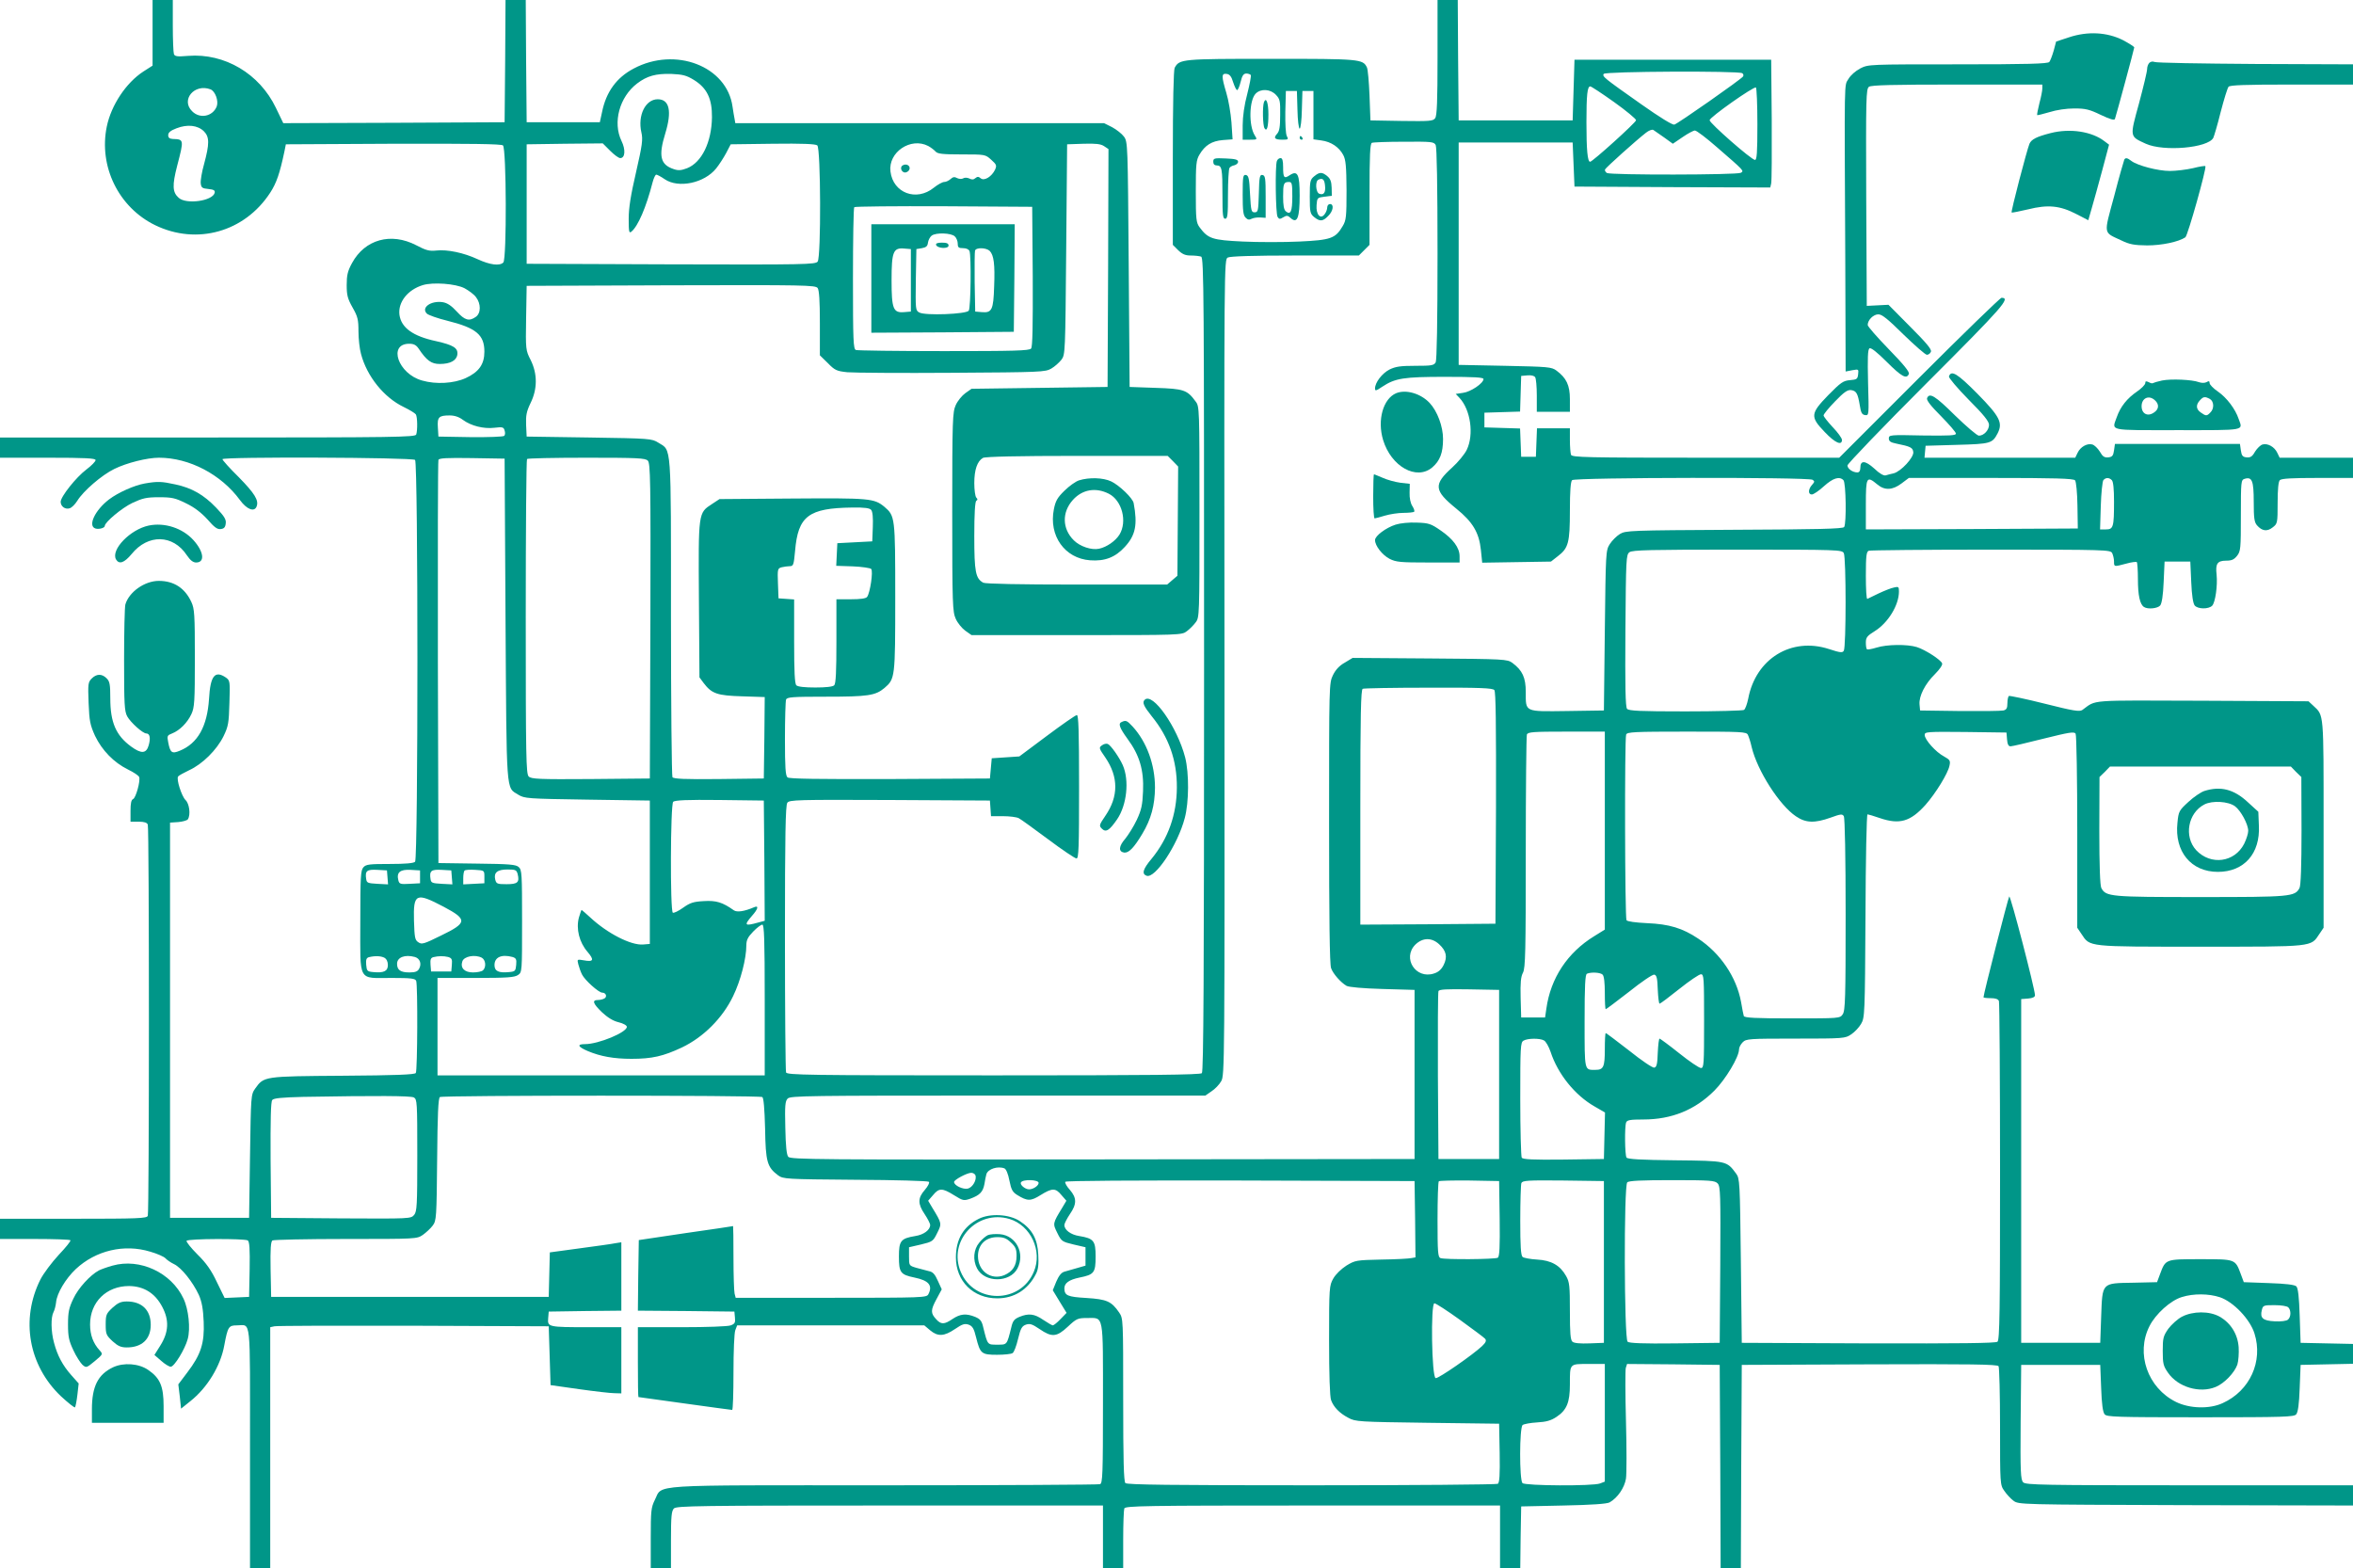 <?xml version="1.0" standalone="no"?>
<!DOCTYPE svg PUBLIC "-//W3C//DTD SVG 20010904//EN"
 "http://www.w3.org/TR/2001/REC-SVG-20010904/DTD/svg10.dtd">
<svg version="1.0" xmlns="http://www.w3.org/2000/svg"
 width="1280pt" height="853pt" viewBox="0 0 1280 853"
 preserveAspectRatio="xMidYMid meet">
<g transform="translate(0,853) scale(0.1,-0.1)"
fill="#009688" stroke="none">
<path d="M830 8352 l0 -179 -50 -32 c-94 -61 -175 -183 -199 -299 -45 -217 64
-440 263 -537 227 -110 487 -37 626 177 34 52 52 105 77 223 l8 40 584 3 c423
1 588 -1 597 -9 19 -16 21 -618 2 -637 -20 -20 -73 -13 -140 18 -75 35 -165
54 -226 47 -36 -4 -55 1 -108 29 -137 71 -279 32 -349 -97 -24 -44 -29 -66
-29 -120 0 -55 5 -74 32 -122 28 -49 32 -66 32 -129 0 -40 6 -96 14 -124 32
-121 124 -236 232 -288 33 -16 62 -34 66 -40 9 -13 10 -88 2 -110 -6 -14 -115
-16 -1135 -16 l-1129 0 0 -55 0 -55 260 0 c206 0 260 -3 260 -13 0 -7 -22 -30
-50 -51 -56 -42 -140 -148 -140 -176 0 -25 25 -43 49 -35 11 3 29 21 41 40 33
54 134 141 202 174 67 33 178 61 243 61 165 0 338 -91 440 -230 38 -52 79 -67
91 -35 13 33 -11 71 -96 158 -50 49 -90 94 -90 99 0 14 1034 10 1048 -4 17
-17 17 -2169 0 -2186 -8 -8 -53 -12 -138 -12 -110 0 -129 -2 -143 -18 -15 -16
-17 -52 -17 -295 0 -335 -16 -307 171 -307 106 0 128 -3 133 -16 9 -23 7 -487
-2 -501 -5 -9 -111 -13 -397 -15 -432 -3 -429 -3 -477 -70 -23 -33 -23 -37
-28 -368 l-5 -335 -215 0 -215 0 0 1075 0 1075 45 3 c24 2 48 9 52 15 16 25 8
86 -13 105 -21 21 -51 114 -40 128 3 5 31 20 60 34 72 33 150 110 187 185 26
54 29 71 32 181 4 118 3 122 -19 138 -60 41 -85 10 -92 -117 -10 -149 -61
-241 -159 -281 -43 -18 -52 -11 -63 46 -7 35 -5 38 21 48 41 16 83 58 105 105
17 36 19 68 19 305 0 237 -2 269 -19 305 -35 76 -95 115 -177 115 -77 0 -162
-60 -182 -128 -4 -15 -7 -151 -7 -302 0 -242 2 -279 17 -307 19 -34 85 -93
104 -93 19 0 24 -25 13 -64 -13 -46 -40 -48 -96 -7 -82 60 -113 131 -113 262
0 76 -3 92 -20 109 -26 26 -55 25 -81 -1 -20 -20 -21 -30 -17 -133 4 -99 8
-119 35 -179 38 -79 102 -145 179 -183 31 -15 58 -33 61 -41 8 -20 -18 -114
-33 -120 -10 -4 -14 -23 -14 -64 l0 -59 44 0 c31 0 46 -5 50 -16 8 -20 8
-2108 0 -2128 -5 -14 -51 -16 -405 -16 l-399 0 0 -55 0 -55 188 0 c104 0 192
-3 195 -7 4 -3 -25 -39 -63 -79 -38 -41 -83 -101 -100 -134 -109 -217 -65
-468 112 -636 39 -36 73 -63 76 -60 3 4 9 34 13 68 l7 62 -40 45 c-48 54 -76
108 -94 176 -17 61 -18 139 -3 167 6 11 12 35 14 53 4 49 52 129 107 181 109
102 264 138 405 95 39 -11 76 -28 83 -36 7 -8 28 -23 47 -32 40 -19 102 -97
135 -168 16 -37 23 -75 26 -145 5 -116 -15 -179 -89 -276 l-49 -65 8 -66 7
-66 51 41 c91 72 164 191 184 303 19 102 24 109 69 109 78 0 71 63 71 -666 l0
-654 55 0 55 0 0 655 0 655 23 5 c12 3 353 4 757 3 l735 -3 5 -160 5 -160 155
-22 c85 -12 172 -22 193 -22 l37 -1 0 180 0 180 -177 0 c-221 0 -225 1 -221
49 l3 36 198 3 197 2 0 186 0 186 -32 -5 c-18 -4 -106 -16 -195 -28 l-162 -22
-3 -121 -3 -121 -755 0 -755 0 -3 149 c-2 113 1 151 10 158 7 4 187 8 399 8
384 0 386 0 419 22 18 13 43 36 54 51 20 27 21 42 24 360 2 244 6 333 15 339
15 10 1738 10 1754 0 7 -5 12 -61 15 -172 3 -181 11 -209 71 -254 28 -20 40
-21 420 -24 215 -1 395 -6 400 -11 5 -5 -5 -24 -22 -44 -39 -44 -39 -76 -1
-132 16 -24 30 -51 30 -59 0 -27 -35 -53 -81 -60 -79 -13 -89 -26 -89 -111 0
-88 8 -99 85 -115 78 -16 100 -43 75 -91 -10 -18 -27 -19 -529 -19 l-519 0 -6
23 c-3 12 -6 100 -6 195 0 94 -1 172 -2 172 -2 -1 -118 -18 -258 -38 l-255
-38 -3 -192 -2 -192 262 -2 263 -3 3 -33 c3 -27 -1 -34 -23 -42 -15 -6 -130
-10 -266 -10 l-239 0 0 -190 c0 -104 1 -190 3 -190 1 0 115 -16 252 -35 138
-19 253 -35 258 -35 4 0 7 92 7 204 0 113 4 216 10 230 l10 26 509 0 509 0 32
-27 c42 -35 76 -33 135 7 40 27 52 31 74 24 21 -8 29 -20 41 -70 22 -88 29
-94 114 -94 39 0 77 4 84 9 8 4 21 39 30 77 14 58 21 70 43 78 22 7 34 3 74
-24 67 -46 93 -44 154 13 47 44 54 47 105 47 92 0 86 30 86 -465 0 -385 -2
-434 -16 -439 -9 -3 -536 -6 -1172 -6 -1310 0 -1205 7 -1250 -80 -20 -41 -22
-58 -22 -207 l0 -163 55 0 55 0 0 154 c0 127 3 157 16 170 14 14 134 16 1175
16 l1159 0 0 -170 0 -170 55 0 55 0 0 154 c0 85 3 161 6 170 6 14 105 16 1025
16 l1019 0 0 -170 0 -170 55 0 55 0 2 168 3 167 230 5 c153 3 237 9 251 17 44
25 81 80 89 129 4 26 4 168 0 314 -4 146 -4 276 -1 288 l7 22 252 -2 252 -3 3
-553 2 -552 55 0 55 0 2 552 3 553 694 3 c549 2 696 0 703 -10 4 -7 8 -155 8
-329 0 -311 0 -317 23 -349 12 -18 35 -43 50 -54 28 -21 33 -21 938 -24 l909
-2 0 55 0 55 -889 0 c-799 0 -891 2 -905 16 -14 14 -16 54 -14 327 l3 312 215
0 215 0 5 -126 c3 -86 9 -131 19 -143 12 -14 62 -16 521 -16 459 0 509 2 521
16 10 12 16 57 19 143 l5 126 143 3 142 3 0 54 0 54 -142 3 -143 3 -5 147 c-3
101 -9 151 -18 160 -9 9 -57 15 -150 18 l-136 5 -16 43 c-31 83 -28 82 -220
82 -192 0 -189 1 -220 -82 l-16 -43 -130 -3 c-173 -3 -167 3 -174 -186 l-5
-141 -215 0 -215 0 0 935 0 935 38 3 c24 2 37 8 37 18 0 33 -133 545 -140 537
-6 -7 -140 -531 -140 -548 0 -3 18 -5 39 -5 26 0 41 -5 45 -16 3 -9 6 -426 6
-929 0 -757 -2 -914 -14 -924 -9 -8 -202 -10 -702 -9 l-689 3 -5 447 c-5 431
-6 447 -26 474 -51 69 -50 69 -332 72 -186 2 -259 6 -264 15 -9 14 -11 168 -2
191 5 13 23 16 93 16 155 0 282 52 387 157 61 61 134 183 134 224 0 11 9 28
20 39 19 19 33 20 289 20 262 0 269 1 301 23 19 12 43 38 54 57 20 34 21 51
24 588 1 303 6 552 11 552 4 0 34 -9 66 -20 108 -37 167 -20 249 71 55 62 123
172 131 214 6 27 2 32 -30 50 -44 23 -105 91 -105 117 0 17 12 18 223 16 l222
-3 3 -37 c2 -27 8 -38 19 -38 9 0 90 19 181 42 137 34 165 39 173 27 5 -8 9
-247 9 -535 l0 -521 23 -34 c47 -71 28 -69 647 -69 619 0 600 -2 647 69 l23
34 0 564 c0 610 2 590 -55 643 l-27 25 -576 3 c-632 2 -575 7 -654 -50 -15
-11 -50 -5 -205 34 -103 26 -191 44 -195 42 -4 -3 -8 -21 -8 -39 0 -28 -5 -36
-22 -40 -13 -3 -120 -4 -238 -3 l-215 3 -3 33 c-4 45 30 112 84 165 26 26 42
50 39 58 -7 20 -93 75 -138 89 -52 16 -162 15 -219 -3 -26 -8 -49 -12 -52 -9
-4 3 -6 20 -6 37 0 27 7 36 49 62 72 45 131 141 131 215 0 26 -2 28 -27 22
-16 -3 -53 -18 -83 -32 -30 -15 -58 -28 -62 -30 -5 -2 -8 55 -8 126 0 109 3
131 16 136 9 3 308 6 664 6 632 0 650 -1 660 -19 5 -11 10 -31 10 -45 0 -30
-1 -30 67 -12 28 8 54 11 57 8 3 -3 6 -45 6 -93 0 -88 11 -137 33 -151 21 -14
74 -8 88 8 9 11 16 55 19 128 l5 111 70 0 70 0 5 -111 c3 -73 10 -117 19 -128
17 -20 75 -21 95 -1 17 18 30 109 24 169 -7 59 4 76 52 76 30 0 43 6 59 26 20
25 21 40 21 220 0 185 1 193 20 199 41 13 50 -10 50 -125 0 -88 3 -111 18
-128 27 -31 55 -35 85 -11 26 20 27 23 27 133 0 74 4 116 12 124 9 9 68 12
205 12 l193 0 0 55 0 55 -199 0 -200 0 -13 27 c-15 32 -52 53 -80 45 -11 -3
-29 -20 -41 -39 -15 -27 -25 -33 -46 -31 -21 2 -27 9 -31 38 l-5 35 -340 0
-340 0 -5 -35 c-4 -29 -10 -36 -31 -38 -21 -2 -31 4 -46 31 -12 19 -30 36 -41
39 -28 8 -65 -13 -80 -45 l-13 -27 -410 0 -410 0 3 33 3 32 171 5 c184 5 192
8 221 63 29 57 12 91 -110 215 -109 110 -143 131 -155 94 -2 -7 46 -64 107
-126 83 -83 111 -119 111 -137 0 -29 -28 -59 -55 -59 -10 0 -68 50 -130 110
-108 107 -139 126 -152 94 -4 -11 19 -41 76 -98 44 -45 81 -87 81 -95 0 -10
-36 -12 -182 -10 -177 4 -183 3 -183 -16 0 -15 9 -22 40 -28 79 -16 90 -22 93
-46 4 -29 -67 -106 -107 -116 -14 -3 -34 -8 -43 -11 -11 -3 -34 10 -62 37 -50
45 -76 46 -76 4 0 -16 -6 -25 -16 -25 -26 0 -54 20 -54 38 0 9 194 211 431
448 419 419 458 464 407 464 -7 0 -209 -196 -448 -435 l-435 -435 -726 0
c-654 0 -727 2 -733 16 -3 9 -6 45 -6 80 l0 64 -90 0 -89 0 -3 -77 -3 -78 -40
0 -40 0 -3 77 -3 77 -97 3 -97 3 0 40 0 40 97 3 97 3 3 97 3 97 34 3 c20 2 37
-2 42 -10 5 -7 9 -52 9 -100 l0 -88 90 0 90 0 0 69 c0 75 -19 115 -73 155 -27
20 -45 21 -280 26 l-252 5 0 605 0 605 310 0 310 0 5 -120 5 -120 532 -3 533
-2 5 22 c3 13 4 169 3 348 l-3 325 -535 0 -535 0 -5 -165 -5 -165 -310 0 -310
0 -3 328 -2 327 -55 0 -55 0 0 -313 c0 -235 -3 -317 -13 -330 -11 -16 -31 -17
-182 -15 l-170 3 -5 135 c-3 74 -9 143 -14 153 -22 46 -38 47 -521 47 -487 0
-499 -1 -525 -49 -6 -13 -10 -187 -10 -491 l0 -472 29 -29 c23 -22 39 -29 69
-29 22 0 47 -3 56 -6 15 -6 16 -210 16 -2218 0 -1707 -3 -2215 -12 -2224 -9
-9 -275 -12 -1134 -12 -1014 0 -1122 2 -1128 16 -3 9 -6 338 -6 733 0 558 3
721 13 734 11 16 54 17 557 15 l545 -3 3 -42 3 -43 65 0 c36 0 75 -5 86 -11
12 -6 83 -58 160 -115 76 -57 146 -104 154 -104 12 0 14 56 14 390 0 305 -3
390 -12 390 -7 0 -80 -51 -163 -113 l-150 -112 -75 -5 -75 -5 -5 -55 -5 -55
-544 -3 c-393 -1 -548 1 -557 9 -11 9 -14 54 -14 209 0 109 3 205 6 214 5 14
34 16 218 16 227 0 268 6 317 47 58 50 59 54 59 493 0 439 -1 443 -59 493 -56
46 -79 48 -502 45 l-395 -3 -41 -27 c-75 -49 -74 -43 -71 -520 l3 -423 23 -31
c44 -58 74 -68 210 -72 l122 -4 -2 -222 -3 -221 -244 -3 c-189 -2 -246 1 -253
10 -4 7 -8 399 -8 871 0 957 4 904 -69 949 -35 22 -44 23 -376 28 l-340 5 -3
63 c-2 52 2 73 24 119 38 77 38 159 1 234 -27 53 -28 56 -25 229 l3 175 785 3
c729 2 786 1 798 -15 8 -12 12 -67 12 -191 l0 -175 43 -42 c38 -39 48 -44 107
-50 36 -3 292 -5 570 -3 484 3 506 4 539 23 19 11 43 33 55 48 21 28 21 39 26
600 l5 572 89 3 c67 2 94 -1 112 -13 l24 -16 -2 -647 -3 -647 -370 -5 -370 -5
-34 -24 c-18 -13 -42 -42 -52 -65 -17 -38 -19 -76 -19 -581 0 -505 2 -543 19
-581 10 -23 34 -52 52 -65 l34 -24 572 0 c562 0 572 0 599 21 15 11 37 33 48
48 21 27 21 37 21 601 0 564 0 574 -21 601 -46 63 -64 69 -217 74 l-142 5 -5
667 c-5 653 -5 667 -26 695 -11 15 -40 38 -64 51 l-44 22 -1003 0 -1003 0 -4
23 c-3 12 -7 42 -11 66 -30 221 -311 329 -538 208 -93 -49 -150 -127 -172
-237 l-12 -55 -199 0 -199 0 -3 333 -2 332 -55 0 -55 0 -2 -332 -3 -333 -602
-3 -602 -2 -40 83 c-89 186 -279 299 -478 283 -59 -5 -72 -3 -77 10 -3 9 -6
78 -6 155 l0 139 -55 0 -55 0 0 -178z m8647 -220 c7 -4 9 -12 5 -18 -11 -16
-355 -257 -374 -262 -11 -2 -78 39 -180 111 -203 143 -213 151 -204 165 8 14
732 17 753 4z m-5702 -37 c71 -44 99 -102 98 -203 -2 -135 -55 -245 -135 -277
-32 -12 -47 -14 -73 -5 -73 24 -84 71 -46 194 37 121 23 186 -41 186 -67 0
-110 -88 -89 -180 9 -39 5 -68 -29 -217 -29 -125 -40 -194 -40 -253 0 -71 2
-81 15 -70 36 30 80 132 115 268 6 23 15 42 20 42 5 0 26 -11 46 -25 75 -51
216 -21 280 59 16 20 40 57 54 83 l25 48 229 3 c160 2 233 -1 242 -9 19 -16
21 -606 2 -632 -12 -16 -69 -17 -798 -15 l-785 3 0 325 0 325 207 3 207 2 40
-40 c22 -22 46 -40 55 -40 27 0 30 46 7 93 -49 101 -11 240 85 313 54 41 101
54 185 52 64 -3 83 -8 124 -33z m2933 -12 c8 -24 17 -43 22 -43 4 0 13 20 19
45 8 34 16 45 31 45 10 0 21 -4 24 -8 3 -5 -6 -51 -19 -103 -16 -59 -25 -123
-25 -171 l0 -78 40 0 c40 0 40 1 26 23 -34 53 -31 192 5 228 28 28 80 25 110
-7 22 -23 24 -34 23 -109 0 -65 -4 -89 -17 -103 -21 -23 -13 -32 30 -32 31 0
33 2 23 20 -6 12 -9 66 -8 132 l3 113 30 0 30 0 3 -102 c1 -57 7 -103 12 -103
5 0 11 46 12 103 l3 102 30 0 30 0 0 -131 0 -132 43 -6 c53 -7 96 -36 119 -79
14 -26 17 -62 18 -192 0 -144 -2 -164 -21 -195 -39 -67 -64 -76 -236 -84 -85
-4 -223 -4 -307 0 -166 8 -189 15 -235 77 -19 26 -21 42 -21 195 0 149 2 171
20 201 30 51 67 74 127 79 l53 4 -6 92 c-4 50 -16 122 -28 161 -27 91 -27 107
2 103 16 -2 26 -14 35 -45z m2072 -108 c66 -47 120 -92 120 -99 0 -12 -237
-226 -250 -226 -14 0 -20 64 -20 214 0 152 5 196 21 196 5 0 63 -38 129 -85z
m780 -121 c0 -155 -3 -194 -13 -194 -19 0 -247 200 -247 216 0 16 240 185 252
178 4 -3 8 -93 8 -200z m-8415 190 c26 -10 45 -63 34 -93 -22 -55 -92 -69
-134 -26 -63 62 13 152 100 119z m-36 -228 c31 -31 31 -68 1 -179 -12 -42 -20
-90 -18 -105 3 -23 8 -27 41 -30 29 -3 37 -7 35 -20 -9 -45 -155 -66 -196 -28
-34 30 -36 67 -8 175 37 142 37 143 -24 145 -18 1 -25 7 -25 21 0 14 13 25 45
37 59 23 115 17 149 -16z m7944 -34 l47 -34 53 36 c29 20 59 36 67 36 9 0 63
-41 120 -91 150 -130 148 -128 130 -139 -19 -12 -710 -13 -729 -1 -7 5 -12 13
-10 19 4 10 170 159 223 200 15 12 33 19 40 15 6 -4 32 -22 59 -41z m-1243
-41 c6 -13 10 -216 10 -591 0 -375 -4 -578 -10 -591 -10 -17 -22 -19 -111 -19
-81 0 -107 -4 -140 -20 -41 -21 -79 -71 -79 -103 0 -15 5 -14 39 9 71 47 117
54 343 54 160 0 208 -3 208 -12 0 -23 -70 -70 -111 -75 l-40 -6 20 -21 c61
-65 80 -200 40 -283 -11 -23 -47 -67 -79 -96 -103 -93 -100 -125 22 -224 90
-73 124 -130 134 -226 l7 -68 187 3 187 3 37 29 c58 44 66 73 66 249 0 106 4
157 12 165 15 15 1284 17 1308 2 12 -8 12 -11 -3 -28 -21 -23 -22 -52 -1 -52
9 0 39 20 66 45 50 45 84 55 106 33 14 -14 17 -235 4 -255 -6 -10 -147 -13
-597 -15 -570 -3 -591 -4 -623 -23 -18 -11 -43 -36 -55 -55 -22 -34 -22 -45
-27 -470 l-5 -435 -200 -3 c-234 -3 -225 -7 -225 103 0 79 -18 118 -73 159
-28 20 -40 21 -449 24 l-420 3 -43 -26 c-29 -16 -50 -39 -64 -68 -21 -43 -21
-52 -21 -805 0 -513 3 -770 11 -789 11 -31 53 -78 84 -96 12 -7 89 -14 195
-17 l175 -5 0 -460 0 -460 -1697 -2 c-1547 -2 -1697 -1 -1710 14 -9 11 -14 58
-16 158 -3 121 -1 145 13 159 15 15 111 16 1144 16 l1128 0 33 23 c19 12 43
37 53 55 19 32 19 79 18 2252 -2 2206 -2 2219 18 2229 13 7 140 11 366 11
l347 0 29 29 29 29 0 275 c0 211 3 277 13 280 6 3 85 6 174 6 151 1 163 0 173
-18z m-2761 -5 c15 -8 33 -22 40 -30 11 -13 38 -16 142 -16 128 0 129 0 161
-29 29 -26 31 -31 21 -54 -18 -38 -59 -63 -78 -47 -12 10 -18 10 -29 1 -10 -9
-20 -9 -33 -2 -11 5 -25 6 -33 1 -8 -5 -22 -4 -33 1 -14 8 -23 7 -36 -5 -10
-9 -25 -16 -35 -16 -9 0 -35 -14 -56 -31 -95 -77 -222 -29 -236 88 -13 105
110 188 205 139z m569 -710 c1 -271 -1 -383 -9 -392 -9 -12 -95 -14 -474 -14
-255 0 -470 3 -479 6 -14 5 -16 49 -16 388 0 211 3 386 7 389 3 4 223 6 487 5
l481 -3 3 -379z m-3091 -64 c22 -12 51 -33 62 -48 28 -36 28 -88 -1 -108 -36
-25 -59 -19 -103 29 -29 32 -52 47 -76 51 -64 10 -120 -29 -87 -62 8 -8 59
-26 112 -39 156 -39 201 -76 201 -168 0 -69 -30 -111 -102 -144 -64 -29 -161
-35 -237 -13 -130 36 -187 200 -70 200 25 0 38 -7 51 -26 44 -66 70 -84 115
-84 58 0 92 19 96 52 4 35 -22 51 -115 72 -127 27 -190 73 -200 143 -9 69 45
137 127 162 56 17 178 8 227 -17z m-9 -716 c45 -33 113 -50 172 -43 43 5 50 4
55 -15 4 -11 3 -24 -2 -29 -5 -5 -86 -8 -184 -7 l-174 3 -3 49 c-4 57 5 66 64
66 27 0 51 -8 72 -24z m3863 -225 l28 -29 -2 -297 -2 -297 -28 -24 -28 -24
-490 0 c-317 0 -497 4 -510 10 -42 23 -49 58 -49 254 0 122 4 187 11 192 8 4
8 9 0 17 -6 6 -11 42 -11 79 0 72 16 119 47 137 12 7 195 11 511 11 l494 0 29
-29z m-3631 -861 c6 -964 2 -911 69 -953 35 -21 46 -22 376 -27 l340 -5 0
-390 0 -390 -36 -3 c-66 -6 -196 61 -288 147 -24 22 -46 41 -47 41 -2 0 -8
-19 -15 -42 -16 -61 2 -134 47 -186 38 -45 33 -56 -21 -46 -36 6 -36 6 -29
-22 4 -16 13 -41 20 -55 15 -31 91 -99 110 -99 20 0 28 -21 13 -31 -8 -5 -24
-9 -36 -9 -34 0 -28 -19 22 -67 30 -28 60 -47 90 -54 25 -6 45 -17 45 -25 0
-30 -154 -94 -227 -94 -46 0 -41 -14 15 -38 69 -29 142 -42 237 -42 112 0 173
14 275 62 117 56 221 160 278 279 41 84 72 205 72 276 0 29 8 45 37 75 20 21
43 38 50 38 10 0 13 -81 13 -410 l0 -410 -890 0 -890 0 0 265 0 265 208 0
c172 0 211 3 230 16 22 15 22 17 22 293 0 255 -1 279 -18 294 -15 14 -50 17
-228 19 l-209 3 -3 1090 c-1 600 0 1096 3 1103 3 10 46 12 182 10 l178 -3 5
-875z m774 864 c14 -14 16 -103 14 -872 l-3 -857 -322 -3 c-282 -2 -323 0
-337 14 -14 14 -16 103 -16 868 0 469 3 856 7 859 3 4 149 7 324 7 276 0 320
-2 333 -16z m7764 -107 c6 -7 12 -68 13 -137 l2 -125 -576 -3 -577 -2 0 135
c0 151 4 158 62 110 40 -34 83 -32 132 5 l40 30 447 0 c347 0 449 -3 457 -13z
m200 1 c8 -8 12 -49 12 -117 0 -139 -4 -151 -44 -151 l-32 0 4 128 c2 70 9
133 14 140 13 15 31 15 46 0z m-6749 -162 c8 -9 11 -43 9 -93 l-3 -78 -95 -5
-95 -5 -3 -61 -3 -62 90 -3 c50 -2 95 -9 100 -14 12 -12 -6 -131 -22 -152 -6
-9 -37 -13 -88 -13 l-79 0 0 -228 c0 -164 -3 -231 -12 -240 -8 -8 -46 -12
-103 -12 -57 0 -95 4 -103 12 -9 9 -12 76 -12 239 l0 228 -42 3 -43 3 -3 81
c-3 78 -2 82 20 88 13 3 33 6 44 6 20 0 22 7 29 82 16 191 73 234 311 237 68
1 95 -3 103 -13z m5291 -235 c13 -25 13 -510 0 -531 -7 -12 -19 -11 -80 9
-205 67 -399 -52 -440 -270 -6 -29 -16 -57 -23 -61 -6 -4 -150 -8 -318 -8
-250 0 -309 3 -318 14 -9 10 -11 125 -9 426 3 394 4 412 22 426 17 12 113 14
588 14 551 0 568 -1 578 -19z m-1901 -745 c8 -9 10 -186 9 -642 l-3 -629 -367
-3 -368 -2 0 639 c0 502 3 640 13 644 6 3 168 6 358 6 281 1 349 -2 358 -13z
m601 -765 l0 -538 -58 -36 c-145 -89 -237 -228 -260 -394 l-7 -48 -65 0 -65 0
-3 107 c-2 82 1 115 13 137 13 26 15 113 15 655 0 343 3 631 6 640 5 14 34 16
215 16 l209 0 0 -539z m778 522 c5 -10 15 -40 21 -68 31 -128 151 -316 241
-376 53 -36 101 -38 188 -7 55 20 64 21 72 8 6 -9 10 -224 10 -535 0 -455 -2
-523 -16 -543 -15 -22 -18 -22 -275 -22 -199 0 -260 3 -263 13 -2 6 -9 41 -15
77 -25 135 -113 265 -233 344 -85 57 -158 79 -278 84 -62 3 -108 9 -112 16 -9
13 -11 987 -2 1010 5 14 44 16 330 16 298 0 324 -1 332 -17z m2982 -202 l29
-28 1 -292 c0 -192 -4 -299 -11 -312 -25 -47 -49 -49 -539 -49 -490 0 -514 2
-539 49 -7 13 -11 120 -11 312 l1 292 29 28 28 29 492 0 492 0 28 -29z m-8332
-483 l2 -327 -37 -10 c-72 -20 -77 -15 -33 36 34 38 39 59 13 48 -53 -23 -94
-29 -111 -17 -62 44 -96 54 -163 50 -57 -3 -75 -9 -113 -36 -25 -18 -50 -30
-56 -27 -15 10 -13 588 2 603 9 9 74 12 253 10 l240 -3 3 -327z m-2050 -91 l3
-38 -58 3 c-52 3 -58 5 -61 26 -7 45 4 53 60 50 l53 -3 3 -38z m177 3 l0 -35
-56 -3 c-51 -3 -57 -1 -62 19 -11 43 9 60 66 57 l52 -3 0 -35z m173 -3 l3 -38
-58 3 c-52 3 -58 5 -61 26 -7 45 4 53 60 50 l53 -3 3 -38z m177 3 l0 -35 -57
-3 -58 -3 0 34 c0 18 3 37 7 41 4 4 30 6 58 4 50 -3 50 -3 50 -38z m181 15
c11 -45 0 -55 -60 -55 -51 0 -56 2 -62 25 -9 38 11 55 67 55 44 0 49 -3 55
-25z m-402 -178 c130 -69 129 -87 -16 -157 -91 -45 -104 -49 -122 -36 -19 12
-21 25 -24 117 -4 149 10 156 162 76z m5415 -204 c39 -36 46 -69 24 -113 -12
-24 -29 -39 -53 -46 -99 -32 -173 84 -101 157 40 39 89 40 130 2z m-5738 -73
c12 -7 19 -21 19 -40 0 -33 -22 -44 -81 -38 -31 3 -34 6 -37 40 -2 28 1 37 15
41 33 8 64 7 84 -3z m166 4 c27 -8 38 -36 23 -64 -8 -15 -21 -20 -53 -20 -48
0 -67 13 -67 47 0 35 42 52 97 37z m181 0 c19 -6 23 -12 20 -43 l-3 -36 -55 0
-55 0 -3 37 c-2 28 1 37 15 41 28 7 56 7 81 1z m183 -4 c21 -12 25 -50 7 -68
-7 -7 -31 -12 -55 -12 -46 0 -70 24 -58 60 9 28 69 39 106 20z m167 4 c19 -6
23 -12 20 -43 -3 -33 -6 -36 -37 -39 -59 -6 -81 5 -81 38 0 43 38 60 98 44z
m5930 -96 c8 -8 12 -45 12 -100 0 -48 2 -88 5 -88 3 0 60 43 127 95 66 53 128
95 137 93 13 -3 17 -19 19 -81 2 -42 6 -77 10 -77 4 0 52 36 107 80 55 44 108
80 118 80 16 0 17 -19 17 -255 0 -236 -1 -255 -17 -255 -10 0 -63 36 -118 80
-55 44 -103 79 -107 80 -4 0 -8 -35 -10 -77 -2 -62 -6 -78 -19 -81 -9 -2 -71
40 -137 93 -67 52 -124 95 -127 95 -3 0 -5 -40 -5 -88 0 -96 -7 -112 -51 -112
-61 0 -59 -11 -59 265 0 193 3 255 13 258 23 10 73 7 85 -5z m-563 -543 l0
-460 -165 0 -165 0 -3 450 c-1 248 0 456 3 463 3 10 43 12 167 10 l163 -3 0
-460z m244 185 c10 -5 26 -33 36 -62 39 -120 132 -236 239 -297 l57 -33 -3
-126 -3 -127 -219 -3 c-169 -2 -221 1 -228 10 -4 7 -8 151 -8 320 0 282 1 308
18 317 22 13 88 14 111 1z m-6148 -310 c18 -10 19 -24 19 -314 0 -275 -2 -306
-17 -325 -18 -21 -21 -21 -398 -19 l-380 3 -3 314 c-1 220 1 318 9 327 8 10
52 14 168 17 404 7 583 6 602 -3z m3213 -386 c9 -4 20 -29 27 -66 10 -50 17
-63 43 -79 55 -34 73 -34 127 0 63 39 81 39 113 0 l27 -31 -22 -37 c-53 -87
-53 -87 -27 -139 22 -45 26 -47 88 -62 l65 -15 0 -50 0 -50 -45 -13 c-25 -7
-56 -16 -70 -20 -17 -5 -30 -22 -44 -54 l-19 -47 37 -61 38 -62 -33 -34 c-18
-19 -37 -34 -42 -34 -4 0 -28 14 -52 30 -48 33 -79 37 -130 16 -28 -12 -36
-22 -44 -58 -24 -96 -22 -93 -76 -93 -54 0 -52 -3 -76 93 -8 36 -16 46 -44 58
-49 20 -81 17 -123 -11 -45 -31 -63 -31 -89 -2 -31 33 -31 50 1 109 l29 54
-21 46 c-16 36 -27 49 -49 53 -15 4 -46 12 -68 18 -40 12 -40 12 -40 62 l0 50
65 15 c62 15 66 17 88 62 26 52 26 52 -27 139 l-22 37 27 31 c32 39 50 39 114
-1 48 -30 53 -31 88 -19 52 19 69 37 77 79 3 20 8 45 11 55 9 28 62 45 98 31z
m-158 -37 c9 -24 -14 -66 -41 -73 -26 -6 -75 17 -75 36 0 12 69 49 93 50 10 0
20 -6 23 -13z m344 -42 c0 -15 -29 -35 -52 -35 -22 0 -52 26 -44 38 11 18 96
15 96 -3z m2048 -197 l2 -208 -22 -4 c-13 -3 -86 -7 -164 -8 -137 -3 -142 -4
-190 -33 -28 -18 -58 -47 -71 -70 -22 -39 -23 -48 -23 -337 0 -186 4 -307 11
-325 14 -38 46 -71 94 -96 38 -21 55 -22 430 -27 l390 -5 3 -159 c2 -121 -1
-161 -10 -168 -7 -4 -463 -8 -1013 -8 -766 0 -1004 3 -1013 12 -9 9 -12 123
-12 454 0 441 0 441 -22 474 -42 61 -67 72 -178 79 -103 6 -119 13 -120 52 0
29 25 47 82 59 80 16 88 26 88 115 0 85 -10 98 -89 111 -46 7 -81 33 -81 60 0
8 14 35 30 59 38 55 38 88 0 132 -17 19 -28 38 -25 44 4 6 366 8 953 7 l947
-3 3 -207z m460 3 c2 -157 -1 -206 -10 -213 -15 -9 -289 -11 -312 -2 -14 5
-16 33 -16 208 0 112 3 206 7 210 4 3 79 5 167 4 l161 -3 3 -204z m567 -236
l0 -440 -78 -3 c-50 -2 -84 1 -93 9 -11 9 -14 46 -14 166 0 138 -2 159 -21
192 -32 57 -80 85 -158 89 -36 2 -72 9 -78 14 -10 8 -13 60 -13 198 0 104 3
196 6 204 6 14 32 16 228 14 l221 -3 0 -440z m619 427 c15 -17 16 -59 14 -443
l-3 -424 -244 -3 c-171 -2 -248 1 -257 9 -19 16 -21 848 -2 867 9 9 77 12 243
12 213 0 233 -2 249 -18z m-7996 -310 c9 -7 12 -45 10 -158 l-3 -149 -66 -3
-67 -3 -42 86 c-30 64 -58 104 -106 151 -36 36 -62 69 -59 74 7 12 315 13 333
2z m10728 -309 c74 -25 164 -120 188 -197 48 -152 -25 -312 -173 -379 -71 -33
-179 -30 -253 6 -155 76 -221 264 -145 413 33 66 115 140 176 158 63 20 147
19 207 -1z m-4134 -123 c69 -50 131 -96 137 -103 8 -10 4 -20 -17 -40 -51 -48
-237 -177 -252 -174 -22 3 -28 407 -7 407 8 0 71 -41 139 -90z m4506 68 c16
-16 15 -53 -2 -67 -8 -7 -38 -11 -72 -9 -64 3 -81 18 -70 61 6 26 10 27 69 27
36 0 68 -5 75 -12z m-3718 -628 l0 -320 -26 -10 c-38 -15 -407 -13 -422 2 -17
17 -17 302 1 316 6 5 42 12 78 14 51 3 76 10 106 30 56 37 73 79 73 176 0 116
-3 112 101 112 l89 0 0 -320z"/>
<path d="M6876 7975 c-9 -24 -7 -128 3 -143 13 -21 21 9 21 76 0 62 -12 96
-24 67z"/>
<path d="M7070 7780 c0 -5 5 -10 11 -10 5 0 7 5 4 10 -3 6 -8 10 -11 10 -2 0
-4 -4 -4 -10z"/>
<path d="M6600 7650 c0 -13 7 -20 19 -20 28 0 31 -18 31 -161 0 -108 2 -129
15 -129 13 0 15 21 15 133 0 72 4 137 8 143 4 7 16 13 27 15 11 3 20 11 20 19
0 12 -16 16 -67 18 -63 3 -68 1 -68 -18z"/>
<path d="M6946 7654 c-10 -26 -7 -288 4 -304 8 -13 13 -13 31 -2 18 11 24 11
41 -5 35 -31 48 3 48 123 0 116 -11 139 -54 111 -31 -21 -36 -14 -36 45 0 34
-4 48 -14 48 -8 0 -17 -7 -20 -16z m84 -193 c0 -81 -9 -102 -35 -81 -11 9 -15
33 -15 80 0 72 3 80 32 80 16 0 18 -9 18 -79z"/>
<path d="M7149 7571 c-22 -18 -24 -27 -24 -111 0 -84 2 -93 24 -111 31 -25 47
-24 76 6 28 27 33 65 10 65 -8 0 -15 -8 -15 -18 0 -10 -6 -27 -14 -37 -22 -31
-48 -3 -44 49 3 40 4 41 43 46 l40 5 -1 44 c-1 33 -7 49 -24 63 -28 23 -42 23
-71 -1z m59 -51 c4 -37 -7 -53 -31 -44 -20 7 -24 70 -4 77 22 10 32 1 35 -33z"/>
<path d="M6760 7471 c0 -86 3 -113 16 -125 11 -12 20 -13 33 -6 10 5 31 8 47
7 l29 -2 0 115 c0 100 -2 115 -17 118 -15 3 -18 -9 -20 -100 -3 -95 -4 -103
-23 -103 -18 0 -20 8 -25 100 -4 85 -8 100 -22 103 -16 3 -18 -7 -18 -107z"/>
<path d="M7595 6391 c-71 -30 -104 -146 -71 -255 44 -144 181 -221 267 -149
42 36 59 79 59 155 0 68 -31 151 -73 196 -48 51 -128 75 -182 53z"/>
<path d="M7470 5830 c0 -66 3 -120 8 -120 4 0 29 7 56 15 27 8 72 15 101 15
28 0 54 3 58 6 3 4 -1 17 -10 31 -10 15 -16 44 -15 73 l1 48 -52 6 c-29 4 -72
16 -96 27 -24 10 -45 19 -47 19 -2 0 -4 -54 -4 -120z"/>
<path d="M7592 5676 c-53 -17 -112 -61 -112 -84 0 -31 39 -81 79 -102 36 -18
59 -20 211 -20 l170 0 0 34 c0 46 -35 94 -104 141 -52 36 -64 40 -129 42 -41
2 -90 -3 -115 -11z"/>
<path d="M4910 7630 c-18 -11 -4 -42 17 -38 10 2 19 10 21 19 4 19 -19 31 -38
19z"/>
<path d="M4740 7015 l0 -295 388 2 387 3 3 293 2 292 -390 0 -390 0 0 -295z
m454 229 c9 -8 16 -26 16 -40 0 -20 5 -24 29 -24 17 0 31 -6 35 -16 10 -25 7
-308 -4 -324 -12 -19 -237 -28 -269 -10 -21 11 -21 17 -19 178 l3 167 30 5
c23 4 31 11 33 30 2 14 11 31 20 38 23 18 107 15 126 -4z m-239 -239 l0 -170
-37 -3 c-59 -5 -68 18 -68 173 0 155 9 178 68 173 l37 -3 0 -170z m429 160
c22 -23 29 -72 24 -194 -4 -126 -12 -144 -67 -139 l-36 3 -3 160 c-1 87 0 165
2 172 7 18 61 16 80 -2z"/>
<path d="M5092 7198 c7 -20 68 -23 68 -4 0 12 -10 16 -36 16 -24 0 -34 -4 -32
-12z"/>
<path d="M5870 5917 c-19 -6 -55 -32 -80 -57 -38 -37 -48 -55 -57 -100 -29
-144 59 -268 197 -278 80 -6 137 16 189 73 58 63 70 120 48 238 -5 27 -78 97
-122 118 -44 21 -120 23 -175 6z m162 -73 c72 -37 101 -151 58 -222 -22 -35
-69 -68 -111 -77 -41 -9 -104 12 -138 46 -63 63 -65 152 -5 219 52 58 125 70
196 34z"/>
<path d="M11991 4227 c-18 -6 -57 -32 -86 -59 -51 -47 -54 -51 -60 -114 -17
-156 74 -267 220 -267 142 0 231 99 223 252 l-3 75 -57 52 c-76 71 -149 89
-237 61z m167 -83 c32 -24 72 -98 72 -134 0 -14 -10 -46 -22 -70 -52 -102
-182 -119 -261 -35 -68 74 -45 203 45 249 43 22 129 17 166 -10z"/>
<path d="M5323 1899 c-82 -41 -123 -111 -123 -209 0 -130 94 -223 225 -223 92
0 167 47 210 132 13 25 16 52 13 106 -4 85 -33 138 -100 182 -57 38 -163 44
-225 12z m168 0 c116 -35 181 -174 133 -287 -73 -176 -325 -176 -398 0 -70
167 89 339 265 287z"/>
<path d="M5374 1811 c-11 -5 -33 -23 -47 -41 -31 -37 -36 -94 -12 -140 41 -79
179 -79 220 0 42 82 -7 178 -95 186 -25 2 -54 0 -66 -5z m125 -40 c26 -24 31
-37 31 -73 0 -53 -21 -85 -67 -105 -72 -29 -143 22 -143 104 0 62 42 103 105
103 34 0 50 -6 74 -29z"/>
<path d="M11869 1367 c-24 -13 -57 -43 -74 -66 -27 -39 -30 -50 -30 -120 0
-69 3 -82 29 -119 54 -78 172 -113 259 -77 47 19 103 78 118 122 6 19 9 62 7
94 -5 71 -43 132 -103 166 -56 32 -146 31 -206 0z"/>
<path d="M11255 8327 l-70 -23 -13 -49 c-8 -28 -19 -56 -24 -62 -8 -10 -120
-13 -497 -13 -485 0 -487 0 -531 -22 -26 -14 -53 -37 -65 -58 -23 -40 -22 34
-17 -973 l2 -618 36 7 c35 6 35 6 32 -22 -3 -26 -7 -29 -44 -32 -37 -3 -50
-12 -118 -81 -98 -101 -100 -118 -19 -202 55 -58 93 -75 93 -42 0 9 -22 40
-50 69 -27 29 -50 58 -50 64 0 7 28 41 62 76 48 50 68 64 87 62 29 -4 37 -17
48 -83 6 -40 12 -51 29 -53 21 -3 21 -1 16 176 -3 136 -2 181 8 187 8 5 41
-21 94 -74 81 -81 108 -95 120 -65 4 11 -28 51 -109 134 -63 65 -115 124 -115
132 0 27 31 58 58 58 20 0 52 -26 137 -110 62 -60 119 -110 127 -110 9 0 19 8
22 17 5 12 -25 48 -112 135 l-119 120 -59 -3 -59 -3 -3 590 c-2 545 -1 590 15
602 13 9 125 12 480 12 l463 0 0 -21 c0 -12 -7 -48 -16 -81 -8 -33 -14 -62
-12 -64 2 -2 32 6 67 16 38 12 91 20 135 20 61 0 82 -5 144 -35 51 -24 74 -31
77 -22 8 23 105 382 105 389 0 4 -28 22 -62 40 -86 43 -191 49 -293 15z"/>
<path d="M11692 8188 c-7 -7 -12 -22 -12 -34 0 -13 -20 -96 -44 -186 -51 -186
-52 -179 37 -220 98 -44 338 -23 367 32 4 8 23 71 40 140 18 69 37 131 43 138
7 9 88 12 343 12 l334 0 0 55 0 55 -532 2 c-293 2 -540 6 -548 11 -9 4 -21 2
-28 -5z"/>
<path d="M11155 7806 c-78 -20 -104 -34 -115 -58 -14 -34 -102 -370 -97 -374
2 -2 42 6 89 17 108 27 174 21 264 -26 l64 -33 19 66 c11 37 36 129 57 206
l37 139 -24 18 c-69 54 -188 72 -294 45z"/>
<path d="M11556 7662 c-2 -4 -28 -93 -55 -198 -58 -215 -61 -195 39 -242 45
-22 70 -26 140 -27 79 0 171 19 208 44 13 8 117 379 109 387 -2 3 -33 -2 -68
-11 -35 -8 -92 -15 -125 -15 -65 0 -175 29 -209 54 -23 18 -32 19 -39 8z"/>
<path d="M11761 6460 c-24 -5 -46 -12 -49 -14 -2 -3 -13 -1 -23 5 -15 7 -19 6
-19 -5 0 -8 -20 -29 -45 -46 -54 -37 -90 -82 -110 -139 -27 -77 -53 -71 330
-71 378 0 356 -4 333 61 -18 54 -65 116 -113 149 -25 17 -45 38 -45 46 0 11
-4 13 -17 5 -10 -5 -26 -5 -41 0 -36 14 -152 19 -201 9z m-39 -107 c25 -22 23
-50 -6 -68 -34 -23 -66 -5 -66 35 0 44 39 63 72 33z m299 7 c23 -13 25 -53 3
-74 -19 -20 -24 -20 -52 0 -26 18 -28 41 -5 66 19 21 27 22 54 8z"/>
<path d="M788 5900 c-57 -10 -145 -49 -195 -87 -76 -58 -117 -144 -74 -158 19
-6 51 3 51 14 0 20 93 98 150 125 56 26 76 31 145 31 71 0 88 -4 147 -33 46
-22 83 -51 117 -88 37 -43 54 -55 72 -52 18 2 25 10 27 31 3 21 -8 39 -52 85
-68 71 -133 108 -223 127 -74 16 -95 17 -165 5z"/>
<path d="M809 5671 c-100 -21 -207 -131 -178 -184 17 -29 45 -19 85 29 89 110
225 107 300 -6 19 -28 34 -40 51 -40 49 0 42 59 -15 122 -59 65 -156 97 -243
79z"/>
<path d="M6227 4723 c-15 -14 -5 -35 38 -89 93 -114 138 -240 137 -389 -1
-146 -47 -276 -137 -386 -48 -57 -55 -83 -28 -93 46 -18 170 168 208 314 23
86 24 244 2 330 -43 165 -177 356 -220 313z"/>
<path d="M6103 4603 c-22 -8 -14 -31 31 -93 65 -88 89 -170 84 -284 -3 -76 -9
-102 -34 -156 -17 -36 -46 -82 -63 -103 -35 -40 -38 -70 -6 -75 25 -3 53 25
99 102 48 80 68 155 69 251 0 126 -45 249 -122 333 -30 32 -36 35 -58 25z"/>
<path d="M5994 4475 c-17 -12 -16 -16 19 -66 72 -106 72 -212 0 -317 -34 -50
-35 -54 -19 -70 22 -22 41 -10 83 51 53 78 67 211 31 294 -19 43 -66 110 -82
116 -8 3 -22 0 -32 -8z"/>
<path d="M612 1645 c-29 -8 -62 -20 -74 -26 -48 -26 -113 -97 -139 -154 -24
-50 -29 -73 -29 -140 0 -67 5 -89 29 -140 15 -33 38 -68 49 -79 21 -18 22 -18
67 19 45 38 46 38 27 59 -35 38 -52 84 -52 141 0 122 89 209 212 209 81 -1
142 -39 181 -114 38 -72 35 -137 -11 -210 l-32 -51 37 -32 c20 -18 43 -32 52
-32 19 0 77 95 92 150 16 57 5 163 -23 221 -66 141 -237 221 -386 179z"/>
<path d="M612 1416 c-34 -32 -37 -38 -37 -91 0 -53 3 -59 37 -91 30 -27 46
-34 78 -34 82 0 130 45 130 123 0 80 -48 127 -130 127 -32 0 -48 -7 -78 -34z"/>
<path d="M615 1092 c-82 -39 -115 -104 -115 -229 l0 -73 195 0 195 0 0 91 c0
107 -19 152 -83 196 -51 36 -134 42 -192 15z"/>
</g>
</svg>
